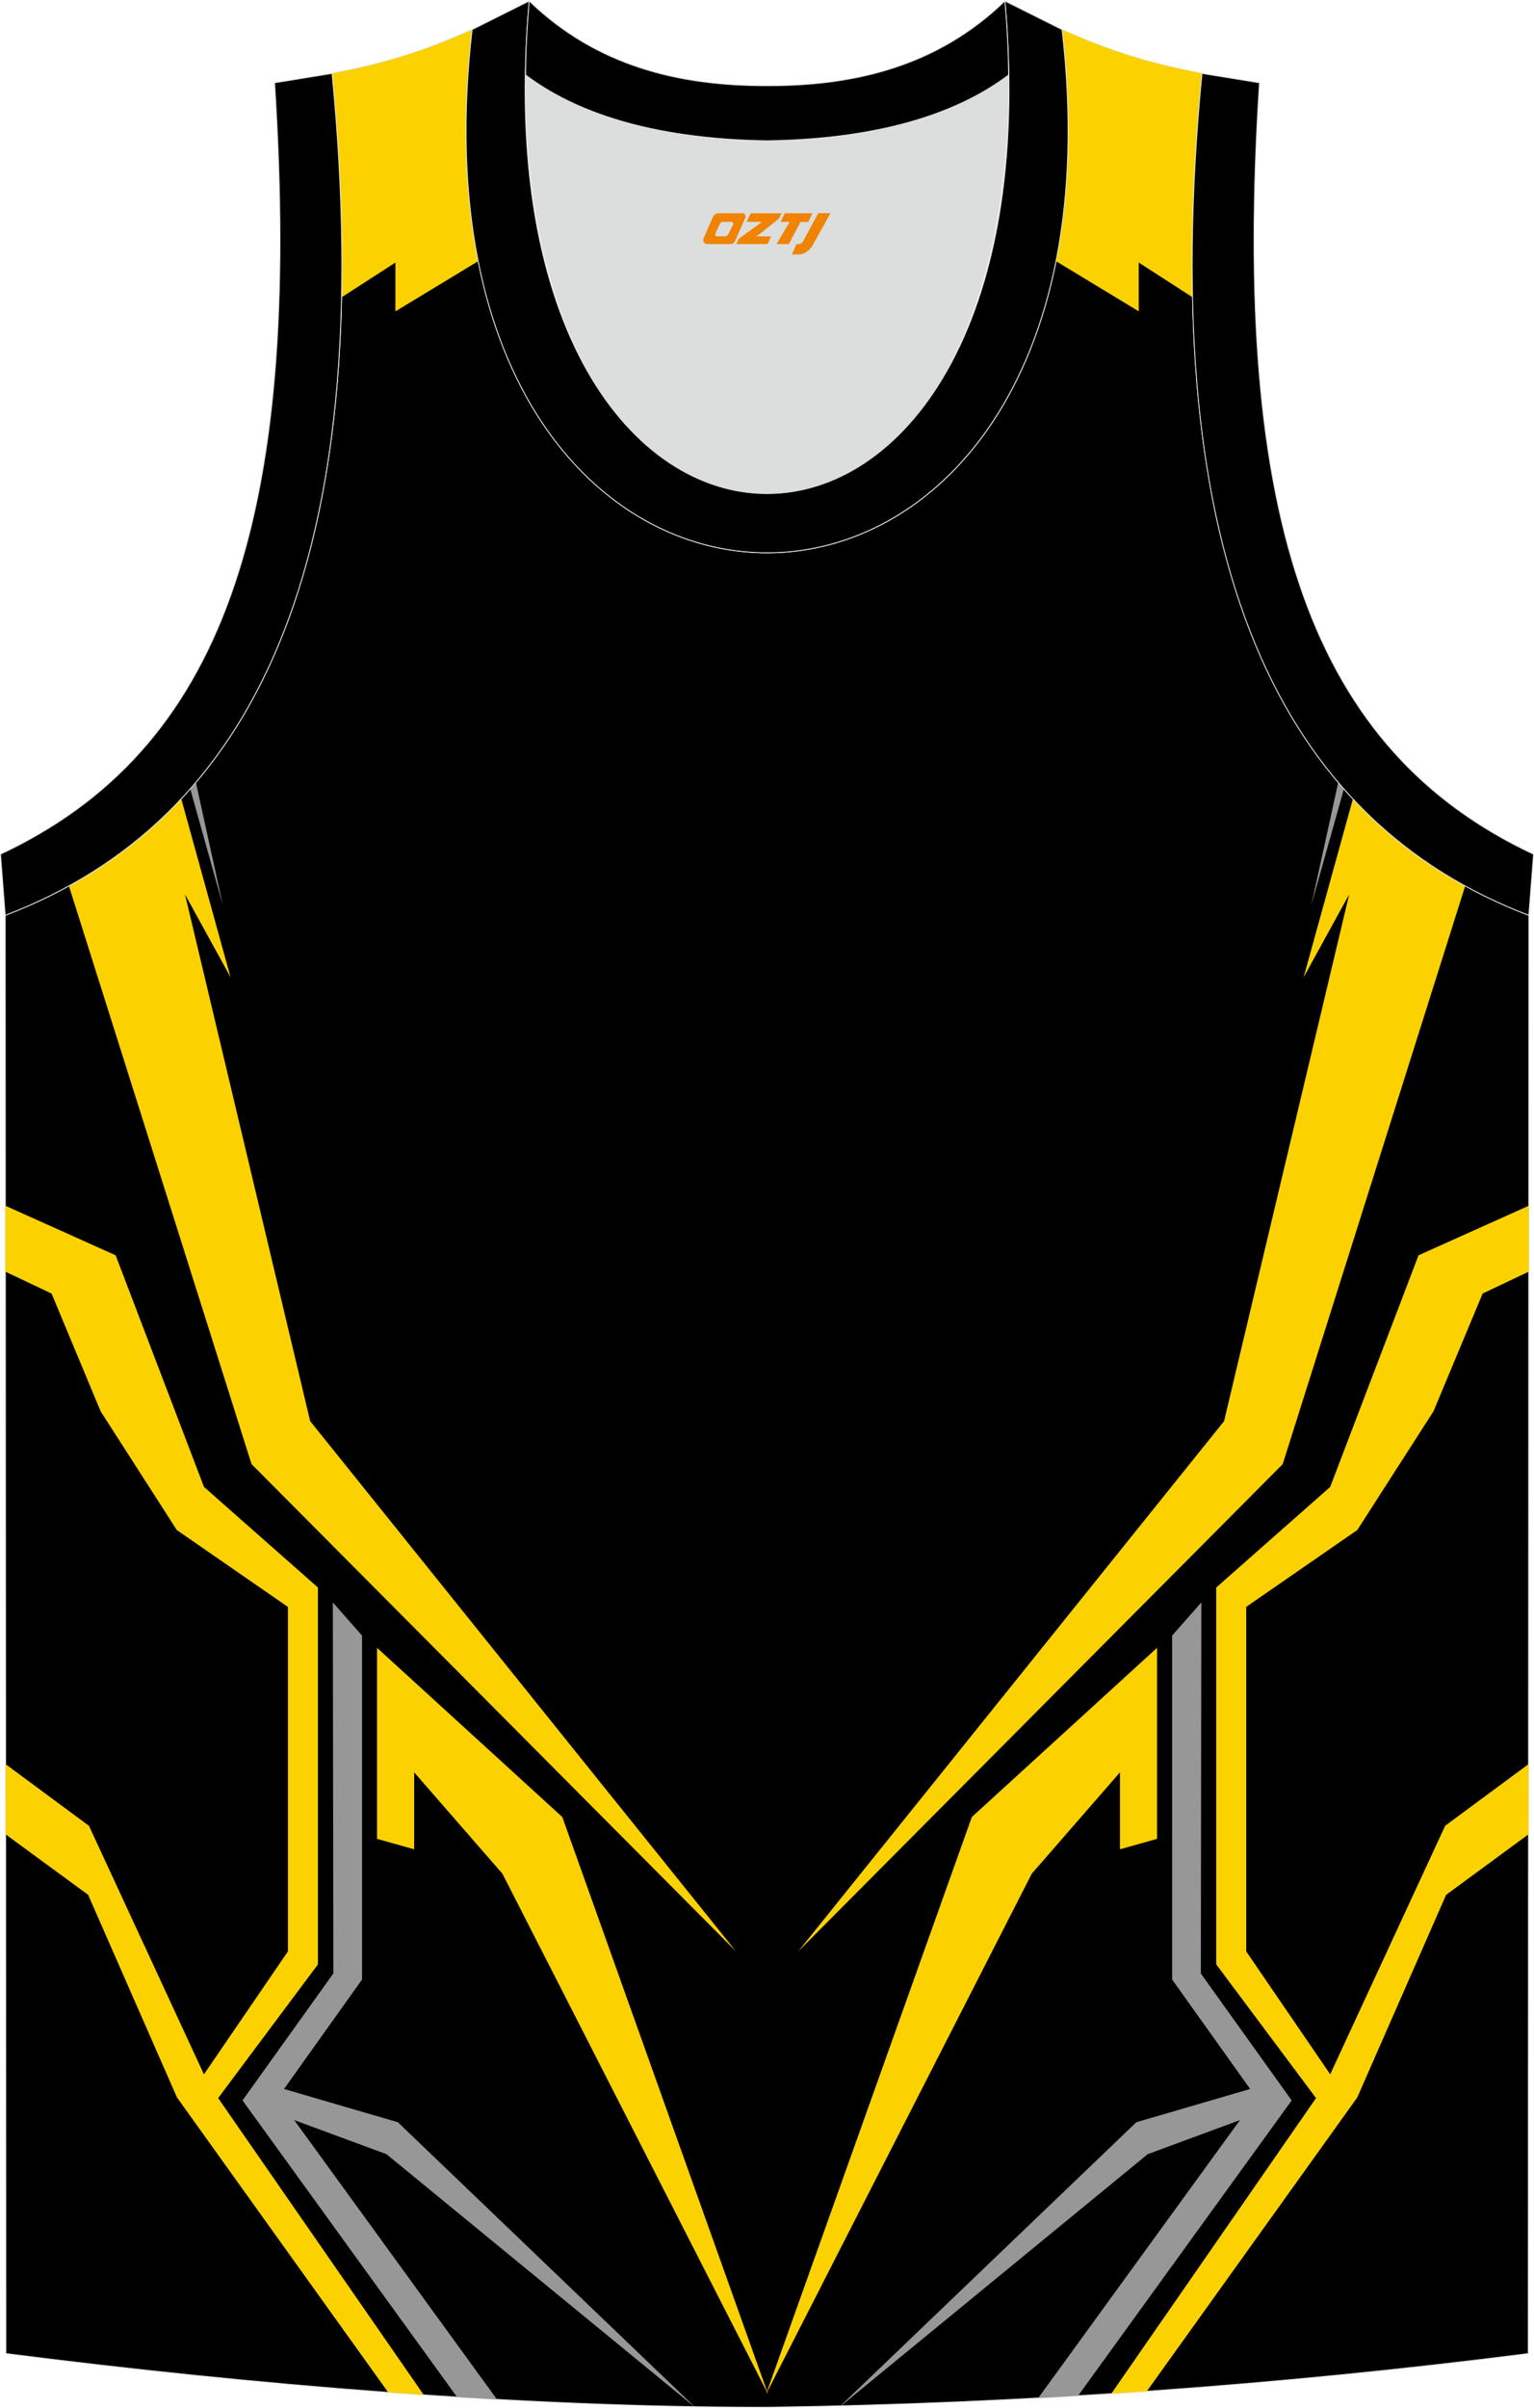 <?xml version="1.0" encoding="utf-8"?>
<!-- Generator: Adobe Illustrator 24.0.1, SVG Export Plug-In . SVG Version: 6.00 Build 0)  -->
<svg xmlns="http://www.w3.org/2000/svg" xmlns:xlink="http://www.w3.org/1999/xlink" version="1.1" id="图层_1" x="0px" y="0px" width="338.74px" height="531.5px" viewBox="0 0 338.79 531.58" enable-background="new 0 0 338.79 531.58" xml:space="preserve">
<g>
	<path fill-rule="evenodd" clip-rule="evenodd" stroke="#DCDDDD" stroke-width="0.2" stroke-miterlimit="22.926" d="M169.43,531.48   c57.38-0.83,113.34-4.88,168.09-11.86l0.14-317.54c-54.54-20.78-82.66-77.25-72.19-185.87h0.02c-10.65-2-19.74-4.62-30.92-9.66   c17.79,154.01-148.08,154.01-130.29,0C93.1,11.59,84,14.21,73.35,16.21h0.02C83.82,124.82,55.7,181.29,1.16,202.08L1.3,519.62   C55.6,526.54,114.72,531.48,169.43,531.48L169.43,531.48L169.43,531.48z M169.39,531.48h0.05H169.39z"/>
	<g>
		<path fill-rule="evenodd" clip-rule="evenodd" fill="#FBD200" d="M40.03,176.35l10.9,39.43l-10.07-18.32L68.5,313.75l94.06,117.08    L55.55,323.24L15.22,195.59C24.47,190.5,32.76,184.12,40.03,176.35L40.03,176.35z M323.6,195.59    c-9.25-5.09-17.54-11.46-24.8-19.23l-10.9,39.43l10.07-18.32l-27.63,116.29l-94.06,117.08l107.01-107.59L323.6,195.59z"/>
		<path fill-rule="evenodd" clip-rule="evenodd" fill="#979797" d="M43.26,172.72l5.97,27.19l-7.22-25.74    C42.43,173.69,42.85,173.2,43.26,172.72z"/>
		<polygon fill-rule="evenodd" clip-rule="evenodd" fill="#FBD200" points="83.27,405.98 91.47,408.28 91.47,391.29 110.96,413.67     169.64,528.59 124.19,401.16 83.27,363.8   "/>
		<path fill-rule="evenodd" clip-rule="evenodd" fill="#979797" d="M73.51,353.78l6.45,7.32v75.93L62.73,461.2l25.14,7.34    l65.52,62.8h-0.06l-67.98-55.75l-20.37-7.52l44.77,61.66c-2.94-0.16-5.88-0.34-8.82-0.52l-47.37-65.49l20.06-28.03L73.51,353.78z"/>
		<path fill-rule="evenodd" clip-rule="evenodd" fill="#FBD200" d="M1.19,266.2l24.35,10.94l19.51,51.14l25.17,22.21v83.2    l-22.04,29.52l45.4,65.52c-2.62-0.18-5.24-0.36-7.86-0.56l-46.64-65.11l-19.62-44.73L1.25,404.99l-0.01-15.5l18.41,13.61    l25.39,54.87l18.55-27.14v-76.06L39.05,337.8l-16.82-26.2l-10.84-26.01L1.2,280.76L1.19,266.2z"/>
		<polygon fill-rule="evenodd" clip-rule="evenodd" fill="#FBD200" points="255.54,405.98 247.35,408.28 247.35,391.29     227.87,413.67 169.18,528.59 214.63,401.16 255.54,363.8   "/>
		<path fill-rule="evenodd" clip-rule="evenodd" fill="#979797" d="M265.32,353.78l-6.45,7.32v75.93l17.23,24.17l-25.14,7.34    l-65.33,62.62h0.1l67.75-55.57l20.37-7.52l-44.55,61.36c2.94-0.16,5.87-0.33,8.8-0.5l47.17-65.2l-20.06-28.03L265.32,353.78z"/>
		<path fill-rule="evenodd" clip-rule="evenodd" fill="#FBD200" d="M337.64,266.2l-24.35,10.94l-19.51,51.14l-25.17,22.21v83.2    l22.04,29.52l-45.21,65.25c2.62-0.17,5.24-0.35,7.85-0.53l46.47-64.86l19.62-44.73l18.19-13.36l0.01-15.5l-18.41,13.61    l-25.39,54.87l-18.55-27.14v-76.06l24.54-16.97l16.82-26.2l10.86-26.01l10.19-4.83V266.2z"/>
		<path fill-rule="evenodd" clip-rule="evenodd" fill="#979797" d="M295.56,172.72l-5.97,27.19l7.22-25.74    C296.39,173.69,295.97,173.2,295.56,172.72z"/>
		<path fill-rule="evenodd" clip-rule="evenodd" fill="#FBD200" d="M105.62,57.66L87.33,68.74V57.97l-11.89,7.67    c0.31-15.12-0.35-31.56-2.07-49.43h-0.02c10.65-2,19.74-4.62,30.93-9.66C102.02,26.06,102.73,43.09,105.62,57.66L105.62,57.66z     M263.39,65.64l-11.9-7.68v10.77l-18.27-11.07c2.9-14.57,3.6-31.6,1.35-51.12c11.18,5.04,20.27,7.66,30.92,9.66h-0.02    C263.75,34.08,263.08,50.52,263.39,65.64z"/>
	</g>
	<path fill-rule="evenodd" clip-rule="evenodd" fill="#DCDDDD" d="M169.4,31.11c26.45-0.42,42.93-6.7,53.29-14.49   c0.02-0.06,0.03-0.12,0.05-0.17c1.14,124.09-107.83,124.09-106.68,0c0.02,0.06,0.03,0.12,0.05,0.18   C126.49,24.41,142.95,30.69,169.4,31.11z"/>
	<path fill-rule="evenodd" clip-rule="evenodd" stroke="#DCDDDD" stroke-width="0.2" stroke-miterlimit="22.926" d="M1.15,202.08   c54.54-20.78,82.66-77.25,72.19-185.87l-12.7,2.07c6.29,97.68-12.02,147.54-60.53,170.3L1.15,202.08z"/>
	<path fill-rule="evenodd" clip-rule="evenodd" stroke="#DCDDDD" stroke-width="0.2" stroke-miterlimit="22.926" d="M116.88,0.22   c-12.97,145,118.03,145,105.06,0l12.62,6.31c17.79,154.02-148.08,154.02-130.29,0L116.88,0.22z"/>
	<path fill-rule="evenodd" clip-rule="evenodd" stroke="#DCDDDD" stroke-width="0.2" stroke-miterlimit="22.926" d="M116.88,0.22   c14.82,14.3,32.93,18.74,52.53,18.7c19.6,0.05,37.71-4.4,52.53-18.7c0.5,5.62,0.77,11.01,0.82,16.19   c-0.02,0.06-0.03,0.13-0.05,0.19c-10.37,7.79-26.83,14.07-53.29,14.49c-26.45-0.42-42.93-6.7-53.29-14.49   c-0.02-0.06-0.03-0.13-0.05-0.19C116.11,11.25,116.38,5.86,116.88,0.22z"/>
	<path fill-rule="evenodd" clip-rule="evenodd" stroke="#DCDDDD" stroke-width="0.2" stroke-miterlimit="22.926" d="M337.65,202.08   c-54.54-20.78-82.66-77.25-72.19-185.87l12.7,2.07c-6.3,97.69,12.01,147.55,60.53,170.31L337.65,202.08z"/>
	
</g>
<g>
	<path fill="#F08300" d="M180.71,47.08l-3.4,6.3c-0.2,0.3-0.5,0.5-0.8,0.5h-0.6l-1,2.3h1.2c2,0.1,3.2-1.5,3.9-3L183.41,47.08h-2.5L180.71,47.08z"/>
	<polygon fill="#F08300" points="173.51,47.08 ,179.41,47.08 ,178.51,48.98 ,176.81,48.98 ,174.21,53.88 ,171.51,53.88 ,174.41,48.98 ,172.41,48.98 ,173.31,47.08"/>
	<polygon fill="#F08300" points="167.51,52.18 ,167.01,52.18 ,167.51,51.88 ,172.11,48.18 ,172.61,47.08 ,165.81,47.08 ,165.51,47.68 ,164.91,48.98 ,167.71,48.98 ,168.31,48.98 ,163.21,52.68    ,162.61,53.88 ,169.21,53.88 ,169.51,53.88 ,170.31,52.18"/>
	<path fill="#F08300" d="M164.01,47.08H158.71C158.21,47.08,157.71,47.38,157.51,47.78L155.41,52.58C155.11,53.18,155.51,53.88,156.21,53.88h5.2c0.4,0,0.7-0.2,0.9-0.6L164.61,48.08C164.81,47.58,164.51,47.08,164.01,47.08z M161.91,49.58L160.81,51.78C160.61,52.08,160.31,52.18,160.21,52.18l-1.8,0C158.21,52.18,157.81,52.08,158.01,51.48l1-2.1c0.1-0.3,0.4-0.4,0.7-0.4h1.9   C161.81,48.98,162.01,49.28,161.91,49.58z"/>
</g>
</svg>